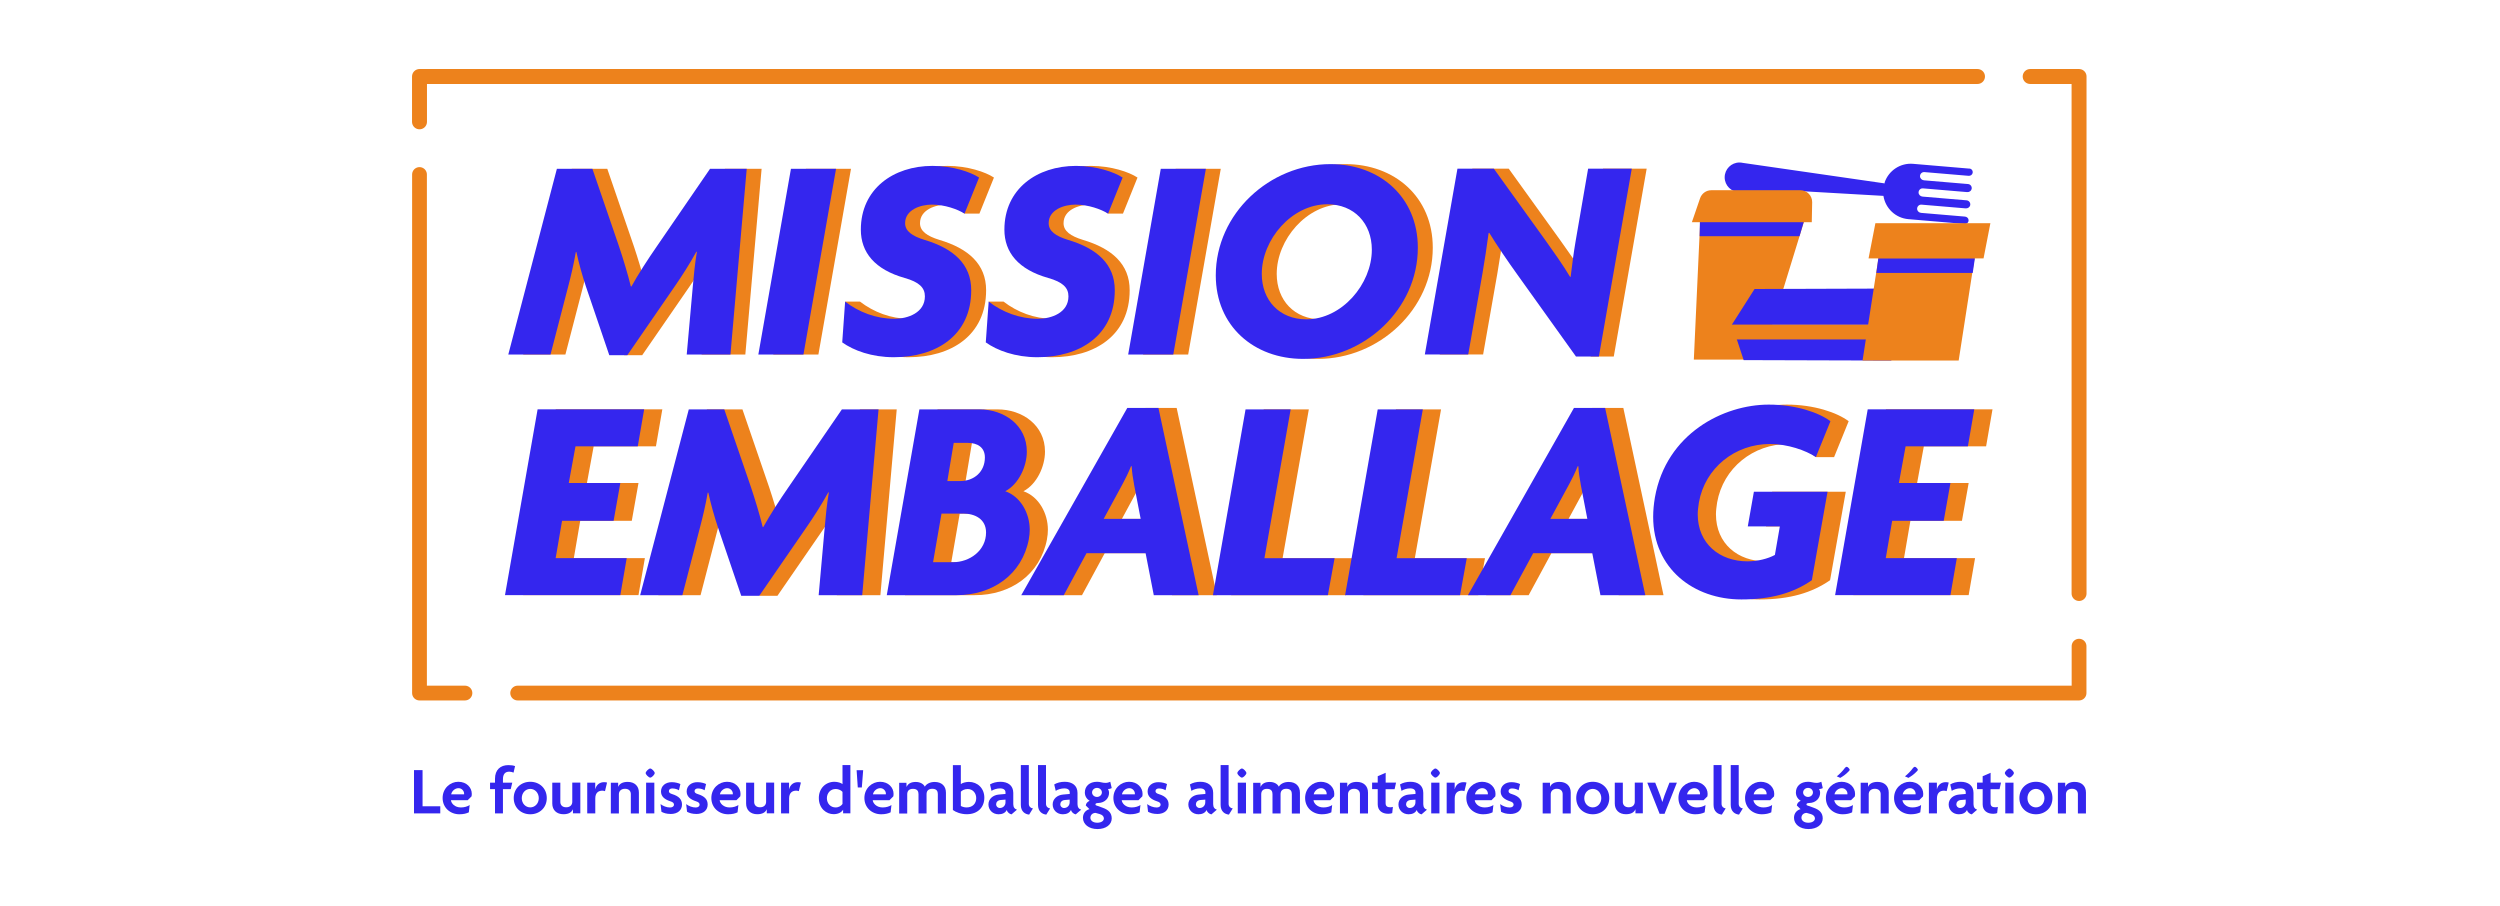 <?xml version="1.0" encoding="UTF-8"?>
<svg xmlns="http://www.w3.org/2000/svg" id="Calque_1" data-name="Calque 1" viewBox="0 0 450 163">
  <defs>
    <style>
      .cls-1 {
        stroke-width: 2.69px;
      }

      .cls-1, .cls-2 {
        stroke-linecap: round;
        stroke-linejoin: round;
      }

      .cls-1, .cls-2, .cls-3 {
        fill: none;
        stroke: #ed821c;
      }

      .cls-2 {
        stroke-width: 2.66px;
      }

      .cls-3 {
        stroke-miterlimit: 10;
        stroke-width: 2.66px;
      }

      .cls-4 {
        fill: #3426ee;
      }

      .cls-4, .cls-5 {
        stroke-width: 0px;
      }

      .cls-5 {
        fill: #ed821c;
      }
    </style>
  </defs>
  <g>
    <path class="cls-5" d="M134.15,63.82h-7.86l1.1-12.32c.16-1.83.37-4.04.73-6.18h-.1c-1.15,2.1-2.62,4.4-3.93,6.29l-8.49,12.32h-3.25l-4.19-12.32c-.63-1.89-1.26-4.09-1.73-6.24h-.1c-.37,2.15-.89,4.35-1.36,6.13l-3.2,12.32h-7.6l8.75-33.44h6.39l4.82,14.05c.68,2.04,1.57,4.93,2.1,7.13h.11c1.21-2.2,2.99-4.93,4.51-7.13l9.64-14.05h6.6l-2.93,33.44Z"></path>
    <path class="cls-5" d="M147.31,63.82h-8.12l5.87-33.44h8.12l-5.87,33.44Z"></path>
    <path class="cls-5" d="M176.29,38.45h-2.68s-1.74-1.62-3.19-1.62c-1.99,0-4.82.89-4.82,3.35,0,1.42,1.26,2.31,3.46,2.99,5.29,1.57,8.44,4.4,8.44,9.07,0,8.18-6.34,12.06-13.94,12.06-3.98,0-7.23-1.21-9.28-2.67l-2.16-7.34h2.68c2.46,1.89,5.56,3.09,8.86,3.09,2.46,0,5.5-1.1,5.5-4.04,0-1.57-1.05-2.57-3.62-3.3-5.4-1.52-7.91-4.61-7.91-8.7,0-7.34,5.87-11.48,12.89-11.48,3.67,0,6.87,1.1,8.39,2.1l-2.62,6.5Z"></path>
    <path class="cls-5" d="M202.13,38.45h-2.68s-1.66-1.62-3.19-1.62c-1.99,0-4.82.89-4.82,3.35,0,1.42,1.26,2.31,3.46,2.99,5.29,1.57,8.44,4.4,8.44,9.07,0,8.18-6.34,12.06-13.94,12.06-3.98,0-7.23-1.21-9.28-2.67l-2.16-7.34h2.68c2.46,1.89,5.56,3.09,8.86,3.09,2.46,0,5.5-1.1,5.5-4.04,0-1.57-1.05-2.57-3.62-3.3-5.4-1.52-7.91-4.61-7.91-8.7,0-7.34,5.87-11.48,12.89-11.48,3.67,0,6.87,1.1,8.39,2.1l-2.62,6.5Z"></path>
    <path class="cls-5" d="M213.87,63.82h-8.12l5.87-33.44h8.12l-5.87,33.44Z"></path>
    <path class="cls-5" d="M237.25,64.6c-8.86,0-15.72-5.92-15.72-15.04,0-11.11,9.7-20.02,20.65-20.02,8.86,0,15.72,5.92,15.72,15.04,0,11.11-9.7,20.02-20.65,20.02ZM241.6,36.77c-6.39,0-11.79,6.34-11.79,12.53,0,4.77,3.2,8.18,8.02,8.18,6.39,0,11.79-6.34,11.79-12.53,0-4.77-3.2-8.18-8.02-8.18Z"></path>
    <path class="cls-5" d="M290.5,64.18h-4.14l-10.54-14.73c-1.73-2.41-3.67-5.24-5.08-7.55l-.11.05c-.31,2.41-.73,5.03-1.1,7.23l-2.57,14.62h-7.81l5.87-33.44h6.55l9.28,12.89c1.31,1.83,3.25,4.56,4.45,6.6l.1-.05c.26-2.1.52-4.25.89-6.39l2.25-13.05h7.86l-5.92,33.81Z"></path>
  </g>
  <g>
    <path class="cls-5" d="M118.08,80.34h-11.22l-1.21,6.6h9.28l-1.21,6.81h-9.28l-1.15,6.71h12.79l-1.15,6.66h-20.76l5.87-33.44h19.18l-1.15,6.66Z"></path>
    <path class="cls-5" d="M158.49,107.13h-7.86l1.1-12.32c.16-1.83.37-4.04.73-6.18h-.1c-1.15,2.1-2.62,4.4-3.93,6.29l-8.49,12.32h-3.25l-4.19-12.32c-.63-1.89-1.26-4.09-1.73-6.24h-.11c-.37,2.15-.89,4.35-1.36,6.13l-3.2,12.32h-7.6l8.75-33.44h6.39l4.82,14.05c.68,2.04,1.57,4.93,2.1,7.13h.1c1.21-2.2,2.99-4.93,4.51-7.13l9.64-14.05h6.6l-2.94,33.44Z"></path>
    <path class="cls-5" d="M188.47,97.01c-1.21,6.45-6.6,10.12-13,10.12h-12.58l5.87-33.44h10.8c4.45,0,8.54,2.83,8.54,7.6,0,2.67-1.47,5.87-3.88,7.13,2.83,1,4.4,4.04,4.4,6.92,0,.58-.05,1.1-.16,1.68ZM176.63,92.45h-3.88l-1.52,8.75h3.56c3.04,0,5.98-2.1,5.98-5.35,0-2.41-1.99-3.41-4.14-3.41ZM177.52,79.72h-2.57l-1.15,6.87h2.31c2.52,0,4.45-1.68,4.45-4.25,0-1.83-1.36-2.62-3.04-2.62Z"></path>
    <path class="cls-5" d="M210.96,107.13l-1.47-7.55h-10.64l-4.09,7.55h-7.65l19.08-33.7h5.61l7.23,33.7h-8.07ZM207.4,87.11c-.16-.89-.37-2.04-.42-3.2h-.11c-.47,1.15-1.05,2.36-1.52,3.2l-3.41,6.29h6.66l-1.21-6.29Z"></path>
    <path class="cls-5" d="M242.3,107.13h-20.7l5.87-33.44h8.12l-4.72,26.78h12.63l-1.21,6.66Z"></path>
    <path class="cls-5" d="M266.1,107.13h-20.7l5.87-33.44h8.12l-4.72,26.78h12.63l-1.21,6.66Z"></path>
    <path class="cls-5" d="M291.36,107.13l-1.47-7.55h-10.64l-4.09,7.55h-7.65l19.08-33.7h5.61l7.23,33.7h-8.07ZM287.8,87.11c-.16-.89-.37-2.04-.42-3.2h-.11c-.47,1.15-1.05,2.36-1.52,3.2l-3.41,6.29h6.66l-1.21-6.29Z"></path>
    <path class="cls-5" d="M330.15,82.28h-3.28s-2.91-2.36-5-2.36c-6.29,0-11.69,4.3-12.79,10.53-.1.73-.21,1.42-.21,2.1,0,5.35,3.98,8.49,8.96,8.49,1.83,0,3.67-.47,4.93-1.15l.89-5.14h-5.77l1.1-6.24h13.26l-2.83,15.93c-3.25,2.25-7.23,3.46-12.68,3.46-8.54,0-15.88-5.5-15.88-14.89,0-1.1.11-2.25.31-3.46,2.04-11.53,12.37-16.72,20.49-16.72,4.87,0,9.02,1.42,11.11,2.99l-2.62,6.45Z"></path>
    <path class="cls-5" d="M357.51,80.34h-11.22l-1.21,6.6h9.28l-1.21,6.81h-9.28l-1.15,6.71h12.79l-1.15,6.66h-20.76l5.87-33.44h19.18l-1.15,6.66Z"></path>
  </g>
  <g>
    <path class="cls-4" d="M131.47,63.82h-7.86l1.1-12.32c.16-1.83.37-4.04.73-6.18h-.1c-1.15,2.1-2.62,4.4-3.93,6.29l-8.49,12.32h-3.25l-4.19-12.32c-.63-1.89-1.26-4.09-1.73-6.24h-.1c-.37,2.15-.89,4.35-1.36,6.13l-3.2,12.32h-7.6l8.75-33.44h6.39l4.82,14.05c.68,2.04,1.57,4.93,2.1,7.13h.11c1.21-2.2,2.99-4.93,4.51-7.13l9.64-14.05h6.6l-2.93,33.44Z"></path>
    <path class="cls-4" d="M144.62,63.82h-8.12l5.87-33.44h8.12l-5.87,33.44Z"></path>
    <path class="cls-4" d="M173.61,38.45c-1.26-.79-3.56-1.62-5.87-1.62-1.99,0-4.82.89-4.82,3.35,0,1.42,1.26,2.31,3.46,2.99,5.29,1.57,8.44,4.4,8.44,9.07,0,8.18-6.34,12.06-13.94,12.06-3.98,0-7.23-1.21-9.28-2.67l.52-7.34c2.46,1.89,5.56,3.09,8.86,3.09,2.46,0,5.5-1.1,5.5-4.04,0-1.57-1.05-2.57-3.62-3.3-5.4-1.52-7.91-4.61-7.91-8.7,0-7.34,5.87-11.48,12.89-11.48,3.67,0,6.87,1.1,8.39,2.1l-2.62,6.5Z"></path>
    <path class="cls-4" d="M199.45,38.45c-1.26-.79-3.56-1.62-5.87-1.62-1.99,0-4.82.89-4.82,3.35,0,1.42,1.26,2.31,3.46,2.99,5.29,1.57,8.44,4.4,8.44,9.07,0,8.18-6.34,12.06-13.94,12.06-3.98,0-7.23-1.21-9.28-2.67l.52-7.34c2.46,1.89,5.56,3.09,8.86,3.09,2.46,0,5.5-1.1,5.5-4.04,0-1.57-1.05-2.57-3.62-3.3-5.4-1.52-7.91-4.61-7.91-8.7,0-7.34,5.87-11.48,12.89-11.48,3.67,0,6.87,1.1,8.39,2.1l-2.62,6.5Z"></path>
    <path class="cls-4" d="M211.19,63.82h-8.12l5.87-33.44h8.12l-5.87,33.44Z"></path>
    <path class="cls-4" d="M234.56,64.6c-8.86,0-15.72-5.92-15.72-15.04,0-11.11,9.7-20.02,20.65-20.02,8.86,0,15.72,5.92,15.72,15.04,0,11.11-9.7,20.02-20.65,20.02ZM238.91,36.77c-6.39,0-11.79,6.34-11.79,12.53,0,4.77,3.2,8.18,8.02,8.18,6.39,0,11.79-6.34,11.79-12.53,0-4.77-3.2-8.18-8.02-8.18Z"></path>
    <path class="cls-4" d="M287.82,64.18h-4.14l-10.54-14.73c-1.73-2.41-3.67-5.24-5.08-7.55l-.11.05c-.31,2.41-.73,5.03-1.1,7.23l-2.57,14.62h-7.81l5.87-33.44h6.55l9.28,12.89c1.31,1.83,3.25,4.56,4.45,6.6l.1-.05c.26-2.1.52-4.25.89-6.39l2.25-13.05h7.86l-5.92,33.81Z"></path>
  </g>
  <g>
    <path class="cls-4" d="M114.81,80.34h-11.22l-1.21,6.6h9.28l-1.21,6.81h-9.28l-1.15,6.71h12.79l-1.15,6.66h-20.76l5.87-33.44h19.18l-1.15,6.66Z"></path>
    <path class="cls-4" d="M155.22,107.13h-7.86l1.1-12.32c.16-1.83.37-4.04.73-6.18h-.1c-1.15,2.1-2.62,4.4-3.93,6.29l-8.49,12.32h-3.25l-4.19-12.32c-.63-1.89-1.26-4.09-1.73-6.24h-.11c-.37,2.15-.89,4.35-1.36,6.13l-3.2,12.32h-7.6l8.75-33.44h6.39l4.82,14.05c.68,2.04,1.57,4.93,2.1,7.13h.1c1.21-2.2,2.99-4.93,4.51-7.13l9.64-14.05h6.6l-2.94,33.44Z"></path>
    <path class="cls-4" d="M185.2,97.01c-1.21,6.45-6.6,10.12-13,10.12h-12.58l5.87-33.44h10.8c4.45,0,8.54,2.83,8.54,7.6,0,2.67-1.47,5.87-3.88,7.13,2.83,1,4.4,4.04,4.4,6.92,0,.58-.05,1.1-.16,1.68ZM173.35,92.45h-3.88l-1.52,8.75h3.56c3.04,0,5.98-2.1,5.98-5.35,0-2.41-1.99-3.41-4.14-3.41ZM174.24,79.72h-2.57l-1.15,6.87h2.31c2.52,0,4.45-1.68,4.45-4.25,0-1.83-1.36-2.62-3.04-2.62Z"></path>
    <path class="cls-4" d="M207.68,107.13l-1.47-7.55h-10.64l-4.09,7.55h-7.65l19.08-33.7h5.61l7.23,33.7h-8.07ZM204.12,87.11c-.16-.89-.37-2.04-.42-3.2h-.11c-.47,1.15-1.05,2.36-1.52,3.2l-3.41,6.29h6.66l-1.21-6.29Z"></path>
    <path class="cls-4" d="M239.03,107.13h-20.7l5.87-33.44h8.12l-4.72,26.78h12.63l-1.21,6.66Z"></path>
    <path class="cls-4" d="M262.82,107.13h-20.7l5.87-33.44h8.12l-4.72,26.78h12.63l-1.21,6.66Z"></path>
    <path class="cls-4" d="M288.08,107.13l-1.47-7.55h-10.64l-4.09,7.55h-7.65l19.08-33.7h5.61l7.23,33.7h-8.07ZM284.52,87.11c-.16-.89-.37-2.04-.42-3.2h-.11c-.47,1.15-1.05,2.36-1.52,3.2l-3.41,6.29h6.66l-1.21-6.29Z"></path>
    <path class="cls-4" d="M326.87,82.28c-1.83-1.21-5.08-2.36-8.28-2.36-6.29,0-11.69,4.3-12.79,10.53-.1.73-.21,1.42-.21,2.1,0,5.35,3.98,8.49,8.96,8.49,1.83,0,3.67-.47,4.93-1.15l.89-5.14h-5.77l1.1-6.24h13.26l-2.83,15.93c-3.25,2.25-7.23,3.46-12.68,3.46-8.54,0-15.88-5.5-15.88-14.89,0-1.1.11-2.25.31-3.46,2.04-11.53,12.37-16.72,20.49-16.72,4.87,0,9.02,1.42,11.11,2.99l-2.62,6.45Z"></path>
    <path class="cls-4" d="M354.23,80.34h-11.22l-1.21,6.6h9.28l-1.21,6.81h-9.28l-1.15,6.71h12.79l-1.15,6.66h-20.76l5.87-33.44h19.18l-1.15,6.66Z"></path>
  </g>
  <polyline class="cls-2" points="83.69 124.75 75.51 124.75 75.51 31.41"></polyline>
  <polyline class="cls-1" points="365.43 13.77 374.23 13.77 374.23 106.83"></polyline>
  <polyline class="cls-1" points="75.51 21.93 75.51 13.77 355.95 13.77"></polyline>
  <g>
    <path class="cls-4" d="M74.52,146.41v-7.79h1.54v6.51h3.19v1.28h-4.73Z"></path>
    <path class="cls-4" d="M84.9,143.32l-.71.71h-3.02c.05.57.68,1.31,1.79,1.31.65,0,1.2-.18,1.58-.44l-.15,1.32c-.42.21-.98.35-1.7.35-1.64,0-3.02-1.17-3.02-2.93s1.38-2.92,2.82-2.92c1.53,0,2.43,1.07,2.43,2.16,0,.15-.01.32-.04.44ZM82.53,141.87c-.6,0-1.2.48-1.32,1.11h2.32s.01-.09.01-.13c0-.46-.4-.98-1.01-.98Z"></path>
    <path class="cls-4" d="M92.44,139.07c-.23-.1-.54-.17-.77-.17-.76,0-1.14.46-1.14,1.37v.61h1.68l-.28,1.17h-1.4v4.36h-1.43v-4.36h-.89v-1.17h.89v-.71c0-1.62.99-2.45,2.41-2.45.48,0,.9.06,1.2.18l-.27,1.17Z"></path>
    <path class="cls-4" d="M95.45,146.57c-1.66,0-2.98-1.18-2.98-2.92s1.32-2.93,2.98-2.93,2.97,1.18,2.97,2.93-1.31,2.92-2.97,2.92ZM95.45,142c-.82,0-1.53.68-1.53,1.67s.71,1.66,1.53,1.66,1.53-.68,1.53-1.66-.71-1.67-1.53-1.67Z"></path>
    <path class="cls-4" d="M103.13,146.41v-.73h-.01c-.23.54-.77.88-1.7.88-1.21,0-2.01-.73-2.01-1.93v-3.75h1.45v3.47c0,.49.3.96,1.05.96s1.1-.46,1.1-.98v-3.46h1.45v5.53h-1.33Z"></path>
    <path class="cls-4" d="M108.89,142.41c-.1-.04-.29-.09-.46-.09-.65,0-1.28.32-1.28,1.4v2.69h-1.45v-5.53h1.44v1.18h.01c.2-.83.82-1.27,1.58-1.27.16,0,.42.02.54.07l-.37,1.54Z"></path>
    <path class="cls-4" d="M113.55,146.41v-3.48c0-.49-.31-.95-1.05-.95s-1.1.46-1.1.98v3.46h-1.45v-5.53h1.32v.73h.01c.23-.54.78-.88,1.71-.88,1.21,0,2.01.72,2.01,1.92v3.76h-1.45Z"></path>
    <path class="cls-4" d="M117.04,139.97c-.27,0-.82-.55-.82-.82s.55-.82.82-.82.81.55.81.82-.52.82-.81.82ZM116.3,146.41v-5.53h1.48v5.53h-1.48Z"></path>
    <path class="cls-4" d="M120.7,146.51c-.7,0-1.22-.16-1.64-.39l-.16-1.38c.44.34,1.09.61,1.72.61.42,0,.7-.22.7-.5,0-.31-.22-.48-.64-.61-1.07-.35-1.7-.87-1.7-1.78,0-1,.81-1.67,1.95-1.67.65,0,1.29.2,1.54.34l-.26,1.12c-.26-.16-.68-.33-1.2-.33-.38,0-.61.2-.61.48s.2.42.63.55c1.16.37,1.73.93,1.73,1.87s-.68,1.7-2.09,1.7Z"></path>
    <path class="cls-4" d="M125.31,146.51c-.7,0-1.22-.16-1.64-.39l-.16-1.38c.44.34,1.09.61,1.72.61.42,0,.7-.22.7-.5,0-.31-.22-.48-.63-.61-1.07-.35-1.7-.87-1.7-1.78,0-1,.81-1.67,1.95-1.67.65,0,1.29.2,1.54.34l-.26,1.12c-.26-.16-.68-.33-1.2-.33-.38,0-.61.2-.61.48s.2.42.63.55c1.16.37,1.73.93,1.73,1.87s-.68,1.7-2.09,1.7Z"></path>
    <path class="cls-4" d="M133.27,143.32l-.71.71h-3.02c.05.57.68,1.31,1.79,1.31.65,0,1.2-.18,1.58-.44l-.15,1.32c-.42.21-.98.35-1.7.35-1.64,0-3.02-1.17-3.02-2.93s1.38-2.92,2.82-2.92c1.53,0,2.43,1.07,2.43,2.16,0,.15-.01.32-.04.44ZM130.9,141.87c-.6,0-1.2.48-1.32,1.11h2.32s.01-.09.01-.13c0-.46-.4-.98-1.01-.98Z"></path>
    <path class="cls-4" d="M138.02,146.41v-.73h-.01c-.23.54-.77.88-1.7.88-1.21,0-2.01-.73-2.01-1.93v-3.75h1.45v3.47c0,.49.3.96,1.05.96s1.1-.46,1.1-.98v-3.46h1.45v5.53h-1.33Z"></path>
    <path class="cls-4" d="M143.78,142.41c-.1-.04-.29-.09-.46-.09-.65,0-1.28.32-1.28,1.4v2.69h-1.45v-5.53h1.44v1.18h.01c.2-.83.82-1.27,1.58-1.27.16,0,.42.02.54.07l-.37,1.54Z"></path>
    <path class="cls-4" d="M151.76,146.41v-.65h-.01c-.28.45-.85.79-1.7.79-1.28,0-2.66-1-2.66-2.91,0-1.75,1.25-2.92,2.81-2.92.59,0,1.23.21,1.45.42v-3.43h1.42v8.69h-1.31ZM151.65,142.54c-.17-.21-.6-.52-1.25-.52-.88,0-1.56.7-1.56,1.66s.68,1.66,1.56,1.66c.62,0,1.04-.32,1.25-.63v-2.16Z"></path>
    <path class="cls-4" d="M155.13,141.74h-.73l-.21-3.11h1.18l-.24,3.11Z"></path>
    <path class="cls-4" d="M160.82,143.32l-.71.71h-3.02c.05.57.68,1.31,1.79,1.31.65,0,1.2-.18,1.58-.44l-.15,1.32c-.42.21-.98.35-1.7.35-1.64,0-3.02-1.17-3.02-2.93s1.38-2.92,2.82-2.92c1.53,0,2.43,1.07,2.43,2.16,0,.15-.01.32-.04.44ZM158.45,141.87c-.6,0-1.2.48-1.32,1.11h2.32s.01-.09.01-.13c0-.46-.4-.98-1.01-.98Z"></path>
    <path class="cls-4" d="M168.81,146.41v-3.48c0-.49-.2-.95-.99-.95s-1.04.46-1.04.98v3.46h-1.45v-3.48c0-.49-.2-.95-.99-.95s-1.04.46-1.04.98v3.46h-1.45v-5.53h1.31l.02.74h.01c.23-.54.74-.89,1.64-.89.74,0,1.37.31,1.64.85.27-.49.94-.85,1.76-.85,1.27,0,2.04.73,2.04,1.93v3.75h-1.45Z"></path>
    <path class="cls-4" d="M174.04,146.56c-1.09,0-2.04-.39-2.52-.76v-8.08h1.43v3.42c.22-.2.87-.4,1.45-.4,1.56,0,2.78,1.15,2.78,2.84s-1.14,2.98-3.15,2.98ZM174.2,142.02c-.63,0-1.07.29-1.25.49v2.56c.18.12.62.27,1.01.27,1.1,0,1.76-.68,1.76-1.68,0-.93-.65-1.64-1.53-1.64Z"></path>
    <path class="cls-4" d="M182.08,146.59c-.35-.07-.74-.35-.87-.79-.26.55-.82.77-1.47.77-1.04,0-1.82-.76-1.82-1.77s.84-1.69,1.86-1.78l1.21-.11v-.27c0-.42-.29-.73-.98-.73-.54,0-1.14.18-1.54.44l-.27-1.15c.48-.3,1.17-.48,1.88-.48,1.36,0,2.31.68,2.31,2v2.03c0,.57.27.88.66.99l-.98.85ZM181,143.93l-.87.07c-.59.05-.83.43-.83.79,0,.34.27.65.68.65.55,0,1.01-.42,1.01-1.03v-.49Z"></path>
    <path class="cls-4" d="M185.25,146.63c-.74-.07-1.5-.55-1.5-1.75v-7.17h1.44v6.98c0,.48.33.78.74.83l-.68,1.1Z"></path>
    <path class="cls-4" d="M188.34,146.63c-.74-.07-1.5-.55-1.5-1.75v-7.17h1.44v6.98c0,.48.33.78.74.83l-.68,1.1Z"></path>
    <path class="cls-4" d="M193.64,146.59c-.35-.07-.74-.35-.87-.79-.26.55-.82.77-1.47.77-1.04,0-1.82-.76-1.82-1.77s.84-1.69,1.86-1.78l1.21-.11v-.27c0-.42-.29-.73-.98-.73-.54,0-1.14.18-1.54.44l-.27-1.15c.48-.3,1.17-.48,1.88-.48,1.36,0,2.31.68,2.31,2v2.03c0,.57.27.88.66.99l-.98.85ZM192.55,143.93l-.87.07c-.59.05-.83.43-.83.79,0,.34.27.65.68.65.55,0,1.01-.42,1.01-1.03v-.49Z"></path>
    <path class="cls-4" d="M197.53,149.23c-1.56,0-2.6-.88-2.6-2.03,0-.9.61-1.42,1.18-1.55l-.67-.66c.02-.38.35-.72.7-.84-.46-.27-.87-.79-.87-1.5,0-1.14.85-1.93,2.19-1.93.3,0,.55.04.77.1s.5.1.78.1.63-.09.84-.2l.26,1.14c-.16.1-.46.17-.68.17.1.13.2.4.2.68,0,.95-.74,1.79-1.93,1.83-.33.01-.52.06-.52.26,0,.06.04.15.15.18l1.17.42c1.03.37,1.61.92,1.61,1.93,0,1.09-1.03,1.9-2.56,1.9ZM198.01,146.55l-.81-.23c-.55.01-.93.38-.93.88,0,.46.42.89,1.23.89s1.2-.39,1.2-.77c0-.34-.24-.63-.7-.77ZM197.46,141.82c-.51,0-.89.39-.89.82s.38.81.89.81c.48,0,.88-.37.88-.81s-.37-.82-.88-.82Z"></path>
    <path class="cls-4" d="M205.64,143.32l-.71.71h-3.02c.05.57.68,1.31,1.79,1.31.65,0,1.2-.18,1.58-.44l-.15,1.32c-.42.21-.98.35-1.7.35-1.64,0-3.02-1.17-3.02-2.93s1.38-2.92,2.82-2.92c1.53,0,2.43,1.07,2.43,2.16,0,.15-.01.32-.04.44ZM203.27,141.87c-.6,0-1.2.48-1.32,1.11h2.32s.01-.09.01-.13c0-.46-.4-.98-1.01-.98Z"></path>
    <path class="cls-4" d="M208.29,146.51c-.7,0-1.22-.16-1.64-.39l-.16-1.38c.44.34,1.09.61,1.72.61.42,0,.7-.22.7-.5,0-.31-.22-.48-.64-.61-1.07-.35-1.7-.87-1.7-1.78,0-1,.81-1.67,1.95-1.67.65,0,1.29.2,1.54.34l-.26,1.12c-.26-.16-.68-.33-1.2-.33-.38,0-.61.2-.61.48s.2.42.63.55c1.16.37,1.73.93,1.73,1.87s-.68,1.7-2.09,1.7Z"></path>
    <path class="cls-4" d="M218.05,146.59c-.35-.07-.74-.35-.87-.79-.26.55-.82.77-1.46.77-1.04,0-1.82-.76-1.82-1.77s.84-1.69,1.86-1.78l1.21-.11v-.27c0-.42-.29-.73-.98-.73-.54,0-1.14.18-1.54.44l-.27-1.15c.48-.3,1.17-.48,1.88-.48,1.36,0,2.31.68,2.31,2v2.03c0,.57.27.88.66.99l-.98.85ZM216.96,143.93l-.87.07c-.59.05-.83.43-.83.79,0,.34.27.65.68.65.55,0,1.01-.42,1.01-1.03v-.49Z"></path>
    <path class="cls-4" d="M221.21,146.63c-.74-.07-1.5-.55-1.5-1.75v-7.17h1.44v6.98c0,.48.33.78.74.83l-.68,1.1Z"></path>
    <path class="cls-4" d="M223.54,139.97c-.27,0-.82-.55-.82-.82s.55-.82.82-.82.81.55.81.82-.53.82-.81.82ZM222.8,146.41v-5.53h1.48v5.53h-1.48Z"></path>
    <path class="cls-4" d="M232.53,146.41v-3.48c0-.49-.2-.95-.99-.95s-1.04.46-1.04.98v3.46h-1.45v-3.48c0-.49-.2-.95-.99-.95s-1.04.46-1.04.98v3.46h-1.45v-5.53h1.31l.02.74h.01c.23-.54.74-.89,1.64-.89.74,0,1.37.31,1.64.85.27-.49.94-.85,1.76-.85,1.27,0,2.04.73,2.04,1.93v3.75h-1.45Z"></path>
    <path class="cls-4" d="M240.16,143.32l-.71.71h-3.02c.05.57.68,1.31,1.79,1.31.65,0,1.2-.18,1.57-.44l-.15,1.32c-.42.21-.98.35-1.7.35-1.64,0-3.02-1.17-3.02-2.93s1.38-2.92,2.82-2.92c1.53,0,2.43,1.07,2.43,2.16,0,.15-.01.32-.04.44ZM237.79,141.87c-.6,0-1.2.48-1.32,1.11h2.32s.01-.09.01-.13c0-.46-.4-.98-1.01-.98Z"></path>
    <path class="cls-4" d="M244.79,146.41v-3.48c0-.49-.31-.95-1.05-.95s-1.1.46-1.1.98v3.46h-1.45v-5.53h1.32v.73h.01c.23-.54.78-.88,1.71-.88,1.21,0,2.01.72,2.01,1.92v3.76h-1.45Z"></path>
    <path class="cls-4" d="M251.02,142.05h-1.61v2.5c0,.56.29.76.83.76.2,0,.34-.02.48-.07l-.12,1.12c-.16.07-.43.12-.72.12-1.12,0-1.89-.61-1.89-1.7v-2.74h-1.01v-1.17h1.01v-1.15l1.43-.62v1.77h1.87l-.26,1.17Z"></path>
    <path class="cls-4" d="M255.88,146.59c-.35-.07-.74-.35-.87-.79-.26.55-.82.77-1.47.77-1.04,0-1.82-.76-1.82-1.77s.84-1.69,1.86-1.78l1.21-.11v-.27c0-.42-.29-.73-.98-.73-.54,0-1.14.18-1.54.44l-.27-1.15c.48-.3,1.17-.48,1.88-.48,1.36,0,2.31.68,2.31,2v2.03c0,.57.27.88.66.99l-.98.85ZM254.79,143.93l-.87.07c-.59.05-.83.43-.83.79,0,.34.27.65.68.65.55,0,1.01-.42,1.01-1.03v-.49Z"></path>
    <path class="cls-4" d="M258.37,139.97c-.27,0-.82-.55-.82-.82s.55-.82.82-.82.81.55.81.82-.53.82-.81.82ZM257.62,146.41v-5.53h1.48v5.53h-1.48Z"></path>
    <path class="cls-4" d="M263.59,142.41c-.1-.04-.29-.09-.46-.09-.65,0-1.28.32-1.28,1.4v2.69h-1.45v-5.53h1.44v1.18h.01c.2-.83.82-1.27,1.58-1.27.16,0,.42.02.54.07l-.37,1.54Z"></path>
    <path class="cls-4" d="M269.18,143.32l-.71.71h-3.02c.05.57.68,1.31,1.79,1.31.65,0,1.2-.18,1.57-.44l-.15,1.32c-.42.21-.98.35-1.7.35-1.64,0-3.02-1.17-3.02-2.93s1.38-2.92,2.82-2.92c1.53,0,2.43,1.07,2.43,2.16,0,.15-.01.32-.04.44ZM266.81,141.87c-.6,0-1.2.48-1.32,1.11h2.32s.01-.09.01-.13c0-.46-.4-.98-1.01-.98Z"></path>
    <path class="cls-4" d="M271.83,146.51c-.7,0-1.22-.16-1.64-.39l-.16-1.38c.44.34,1.09.61,1.72.61.42,0,.7-.22.7-.5,0-.31-.22-.48-.63-.61-1.07-.35-1.7-.87-1.7-1.78,0-1,.81-1.67,1.95-1.67.65,0,1.29.2,1.54.34l-.26,1.12c-.26-.16-.68-.33-1.2-.33-.38,0-.61.2-.61.48s.2.42.64.55c1.16.37,1.73.93,1.73,1.87s-.68,1.7-2.09,1.7Z"></path>
    <path class="cls-4" d="M281.28,146.41v-3.48c0-.49-.31-.95-1.05-.95s-1.1.46-1.1.98v3.46h-1.45v-5.53h1.32v.73h.01c.23-.54.78-.88,1.71-.88,1.21,0,2.01.72,2.01,1.92v3.76h-1.45Z"></path>
    <path class="cls-4" d="M286.7,146.57c-1.66,0-2.98-1.18-2.98-2.92s1.32-2.93,2.98-2.93,2.97,1.18,2.97,2.93-1.31,2.92-2.97,2.92ZM286.7,142c-.82,0-1.53.68-1.53,1.67s.71,1.66,1.53,1.66,1.53-.68,1.53-1.66-.71-1.67-1.53-1.67Z"></path>
    <path class="cls-4" d="M294.38,146.41v-.73h-.01c-.23.54-.77.88-1.7.88-1.21,0-2.01-.73-2.01-1.93v-3.75h1.45v3.47c0,.49.31.96,1.05.96s1.1-.46,1.1-.98v-3.46h1.45v5.53h-1.33Z"></path>
    <path class="cls-4" d="M299.62,146.48h-.89l-2.22-5.6h1.43l.89,2.3c.12.33.27.77.38,1.16h.02c.11-.39.26-.83.38-1.16l.89-2.3h1.34l-2.22,5.6Z"></path>
    <path class="cls-4" d="M307.36,143.32l-.71.71h-3.02c.05.57.68,1.31,1.79,1.31.65,0,1.2-.18,1.57-.44l-.15,1.32c-.42.21-.98.35-1.7.35-1.64,0-3.02-1.17-3.02-2.93s1.38-2.92,2.82-2.92c1.53,0,2.43,1.07,2.43,2.16,0,.15-.01.32-.04.44ZM304.99,141.87c-.6,0-1.2.48-1.32,1.11h2.32s.01-.09.01-.13c0-.46-.4-.98-1.01-.98Z"></path>
    <path class="cls-4" d="M309.94,146.63c-.74-.07-1.5-.55-1.5-1.75v-7.17h1.44v6.98c0,.48.33.78.74.83l-.68,1.1Z"></path>
    <path class="cls-4" d="M313.03,146.63c-.74-.07-1.5-.55-1.5-1.75v-7.17h1.44v6.98c0,.48.33.78.74.83l-.68,1.1Z"></path>
    <path class="cls-4" d="M319.35,143.32l-.71.71h-3.02c.05.57.68,1.31,1.79,1.31.65,0,1.2-.18,1.57-.44l-.15,1.32c-.42.21-.98.35-1.7.35-1.64,0-3.02-1.17-3.02-2.93s1.38-2.92,2.82-2.92c1.53,0,2.43,1.07,2.43,2.16,0,.15-.01.32-.04.44ZM316.98,141.87c-.6,0-1.2.48-1.32,1.11h2.32s.01-.09.01-.13c0-.46-.4-.98-1.01-.98Z"></path>
    <path class="cls-4" d="M325.52,149.23c-1.56,0-2.6-.88-2.6-2.03,0-.9.61-1.42,1.18-1.55l-.67-.66c.02-.38.35-.72.7-.84-.46-.27-.87-.79-.87-1.5,0-1.14.85-1.93,2.19-1.93.31,0,.55.04.77.1.22.06.5.1.78.1s.64-.09.84-.2l.26,1.14c-.16.1-.46.17-.68.17.1.13.2.4.2.68,0,.95-.74,1.79-1.93,1.83-.33.01-.53.06-.53.26,0,.06.04.15.15.18l1.17.42c1.03.37,1.61.92,1.61,1.93,0,1.09-1.03,1.9-2.56,1.9ZM326,146.55l-.81-.23c-.55.01-.93.38-.93.88,0,.46.42.89,1.23.89s1.2-.39,1.2-.77c0-.34-.24-.63-.7-.77ZM325.45,141.82c-.51,0-.89.39-.89.82s.38.81.89.81c.48,0,.88-.37.88-.81s-.37-.82-.88-.82Z"></path>
    <path class="cls-4" d="M333.9,143.32l-.71.71h-3.02c.05.57.68,1.31,1.79,1.31.65,0,1.2-.18,1.57-.44l-.15,1.32c-.42.21-.98.35-1.7.35-1.64,0-3.02-1.17-3.02-2.93s1.38-2.92,2.82-2.92c1.53,0,2.43,1.07,2.43,2.16,0,.15-.01.32-.04.44ZM331.53,141.87c-.6,0-1.2.48-1.32,1.11h2.32s.01-.09.01-.13c0-.46-.4-.98-1.01-.98ZM332.76,138.84c-.45.49-.94.84-1.51,1.18l-.63-.28c.48-.37,1.06-.95,1.46-1.51.09-.12.24-.21.33-.21.16,0,.54.38.54.54,0,.06-.07.17-.18.28Z"></path>
    <path class="cls-4" d="M338.52,146.41v-3.48c0-.49-.31-.95-1.05-.95s-1.1.46-1.1.98v3.46h-1.45v-5.53h1.32v.73h.01c.23-.54.78-.88,1.71-.88,1.21,0,2.01.72,2.01,1.92v3.76h-1.45Z"></path>
    <path class="cls-4" d="M346.17,143.32l-.71.71h-3.02c.05.57.68,1.31,1.79,1.31.65,0,1.2-.18,1.57-.44l-.15,1.32c-.42.21-.98.35-1.7.35-1.64,0-3.02-1.17-3.02-2.93s1.38-2.92,2.82-2.92c1.53,0,2.43,1.07,2.43,2.16,0,.15-.01.32-.04.44ZM343.8,141.87c-.6,0-1.2.48-1.32,1.11h2.32s.01-.09.01-.13c0-.46-.4-.98-1.01-.98ZM345.03,138.84c-.45.49-.94.84-1.51,1.18l-.63-.28c.48-.37,1.06-.95,1.46-1.51.09-.12.24-.21.33-.21.16,0,.54.38.54.54,0,.06-.07.17-.18.28Z"></path>
    <path class="cls-4" d="M350.39,142.41c-.1-.04-.29-.09-.46-.09-.65,0-1.28.32-1.28,1.4v2.69h-1.45v-5.53h1.44v1.18h.01c.2-.83.82-1.27,1.58-1.27.16,0,.42.02.54.07l-.37,1.54Z"></path>
    <path class="cls-4" d="M354.92,146.59c-.35-.07-.74-.35-.87-.79-.26.55-.82.77-1.47.77-1.04,0-1.82-.76-1.82-1.77s.84-1.69,1.86-1.78l1.21-.11v-.27c0-.42-.29-.73-.98-.73-.54,0-1.14.18-1.54.44l-.27-1.15c.48-.3,1.17-.48,1.88-.48,1.36,0,2.31.68,2.31,2v2.03c0,.57.27.88.66.99l-.98.85ZM353.84,143.93l-.87.07c-.59.05-.83.43-.83.79,0,.34.27.65.68.65.55,0,1.01-.42,1.01-1.03v-.49Z"></path>
    <path class="cls-4" d="M359.91,142.05h-1.61v2.5c0,.56.29.76.83.76.2,0,.34-.02.48-.07l-.12,1.12c-.16.07-.43.12-.72.12-1.12,0-1.89-.61-1.89-1.7v-2.74h-1.01v-1.17h1.01v-1.15l1.43-.62v1.77h1.87l-.26,1.17Z"></path>
    <path class="cls-4" d="M361.69,139.97c-.27,0-.82-.55-.82-.82s.55-.82.82-.82.81.55.81.82-.53.82-.81.82ZM360.95,146.41v-5.53h1.48v5.53h-1.48Z"></path>
    <path class="cls-4" d="M366.47,146.57c-1.66,0-2.98-1.18-2.98-2.92s1.32-2.93,2.98-2.93,2.97,1.18,2.97,2.93-1.31,2.92-2.97,2.92ZM366.47,142c-.82,0-1.53.68-1.53,1.67s.71,1.66,1.53,1.66,1.53-.68,1.53-1.66-.71-1.67-1.53-1.67Z"></path>
    <path class="cls-4" d="M374.02,146.41v-3.48c0-.49-.31-.95-1.05-.95s-1.1.46-1.1.98v3.46h-1.45v-5.53h1.32v.73h.01c.23-.54.78-.88,1.71-.88,1.21,0,2.01.72,2.01,1.92v3.76h-1.45Z"></path>
  </g>
  <polyline class="cls-2" points="374.23 116.31 374.23 124.75 93.18 124.75"></polyline>
  <path class="cls-4" d="M354.48,30.35l-10.11-.86c-2.31-.2-4.38,1.21-5.12,3.3l-.02.22-25.52-3.69c-.19-.04-.39-.07-.6-.07-1.48,0-2.67,1.2-2.67,2.67s1.2,2.67,2.67,2.67c.32,0,.62-.06.9-.16l10.06-.03,14.96.86v.08c.38,2.18,2.18,3.92,4.49,4.11l10.11.86c.4.03.75-.29.71-.71-.02-.33-.31-.58-.64-.61l-7.9-.67c-.39-.03-.71-.34-.72-.73,0-.45.37-.79.8-.75l7.94.67c.36.03.72-.19.81-.54.11-.45-.2-.87-.64-.91l-7.93-.67c-.39-.03-.71-.34-.72-.73,0-.45.37-.79.8-.75l7.94.67c.36.03.72-.19.81-.54.11-.45-.2-.87-.64-.91l-7.93-.67c-.39-.03-.71-.34-.72-.73,0-.45.37-.79.8-.75l7.94.67c.33.03.65-.17.73-.49.1-.41-.18-.79-.58-.82Z"></path>
  <g>
    <polygon class="cls-5" points="317.08 64.73 304.89 64.73 306.19 36.42 325.79 36.42 317.08 64.73"></polygon>
    <polygon class="cls-4" points="323.91 42.52 305.94 42.52 305.98 39.87 324.69 39.87 323.91 42.52"></polygon>
    <path class="cls-5" d="M326.12,39.99l.07-3.59c.02-1.19-.94-2.16-2.12-2.16h-16.04c-.91,0-1.71.58-2.01,1.43l-1.48,4.32h21.59Z"></path>
  </g>
  <g>
    <polygon class="cls-4" points="311.74 58.39 313.86 64.82 340.44 64.9 340.46 58.39 311.74 58.39"></polygon>
    <polygon class="cls-4" points="311.73 58.45 315.82 52.02 340.43 51.94 340.45 58.45 311.73 58.45"></polygon>
    <line class="cls-3" x1="311.05" y1="59.77" x2="338.11" y2="59.77"></line>
  </g>
  <g>
    <polygon class="cls-5" points="352.56 64.9 335.26 64.9 338.97 41 356.27 41 352.56 64.9"></polygon>
    <polygon class="cls-4" points="355.09 49.13 337.74 49.13 338.1 46.48 355.48 46.48 355.09 49.13"></polygon>
    <polygon class="cls-5" points="357.04 46.51 358.27 40.18 337.57 40.18 336.34 46.51 357.04 46.51"></polygon>
  </g>
</svg>
